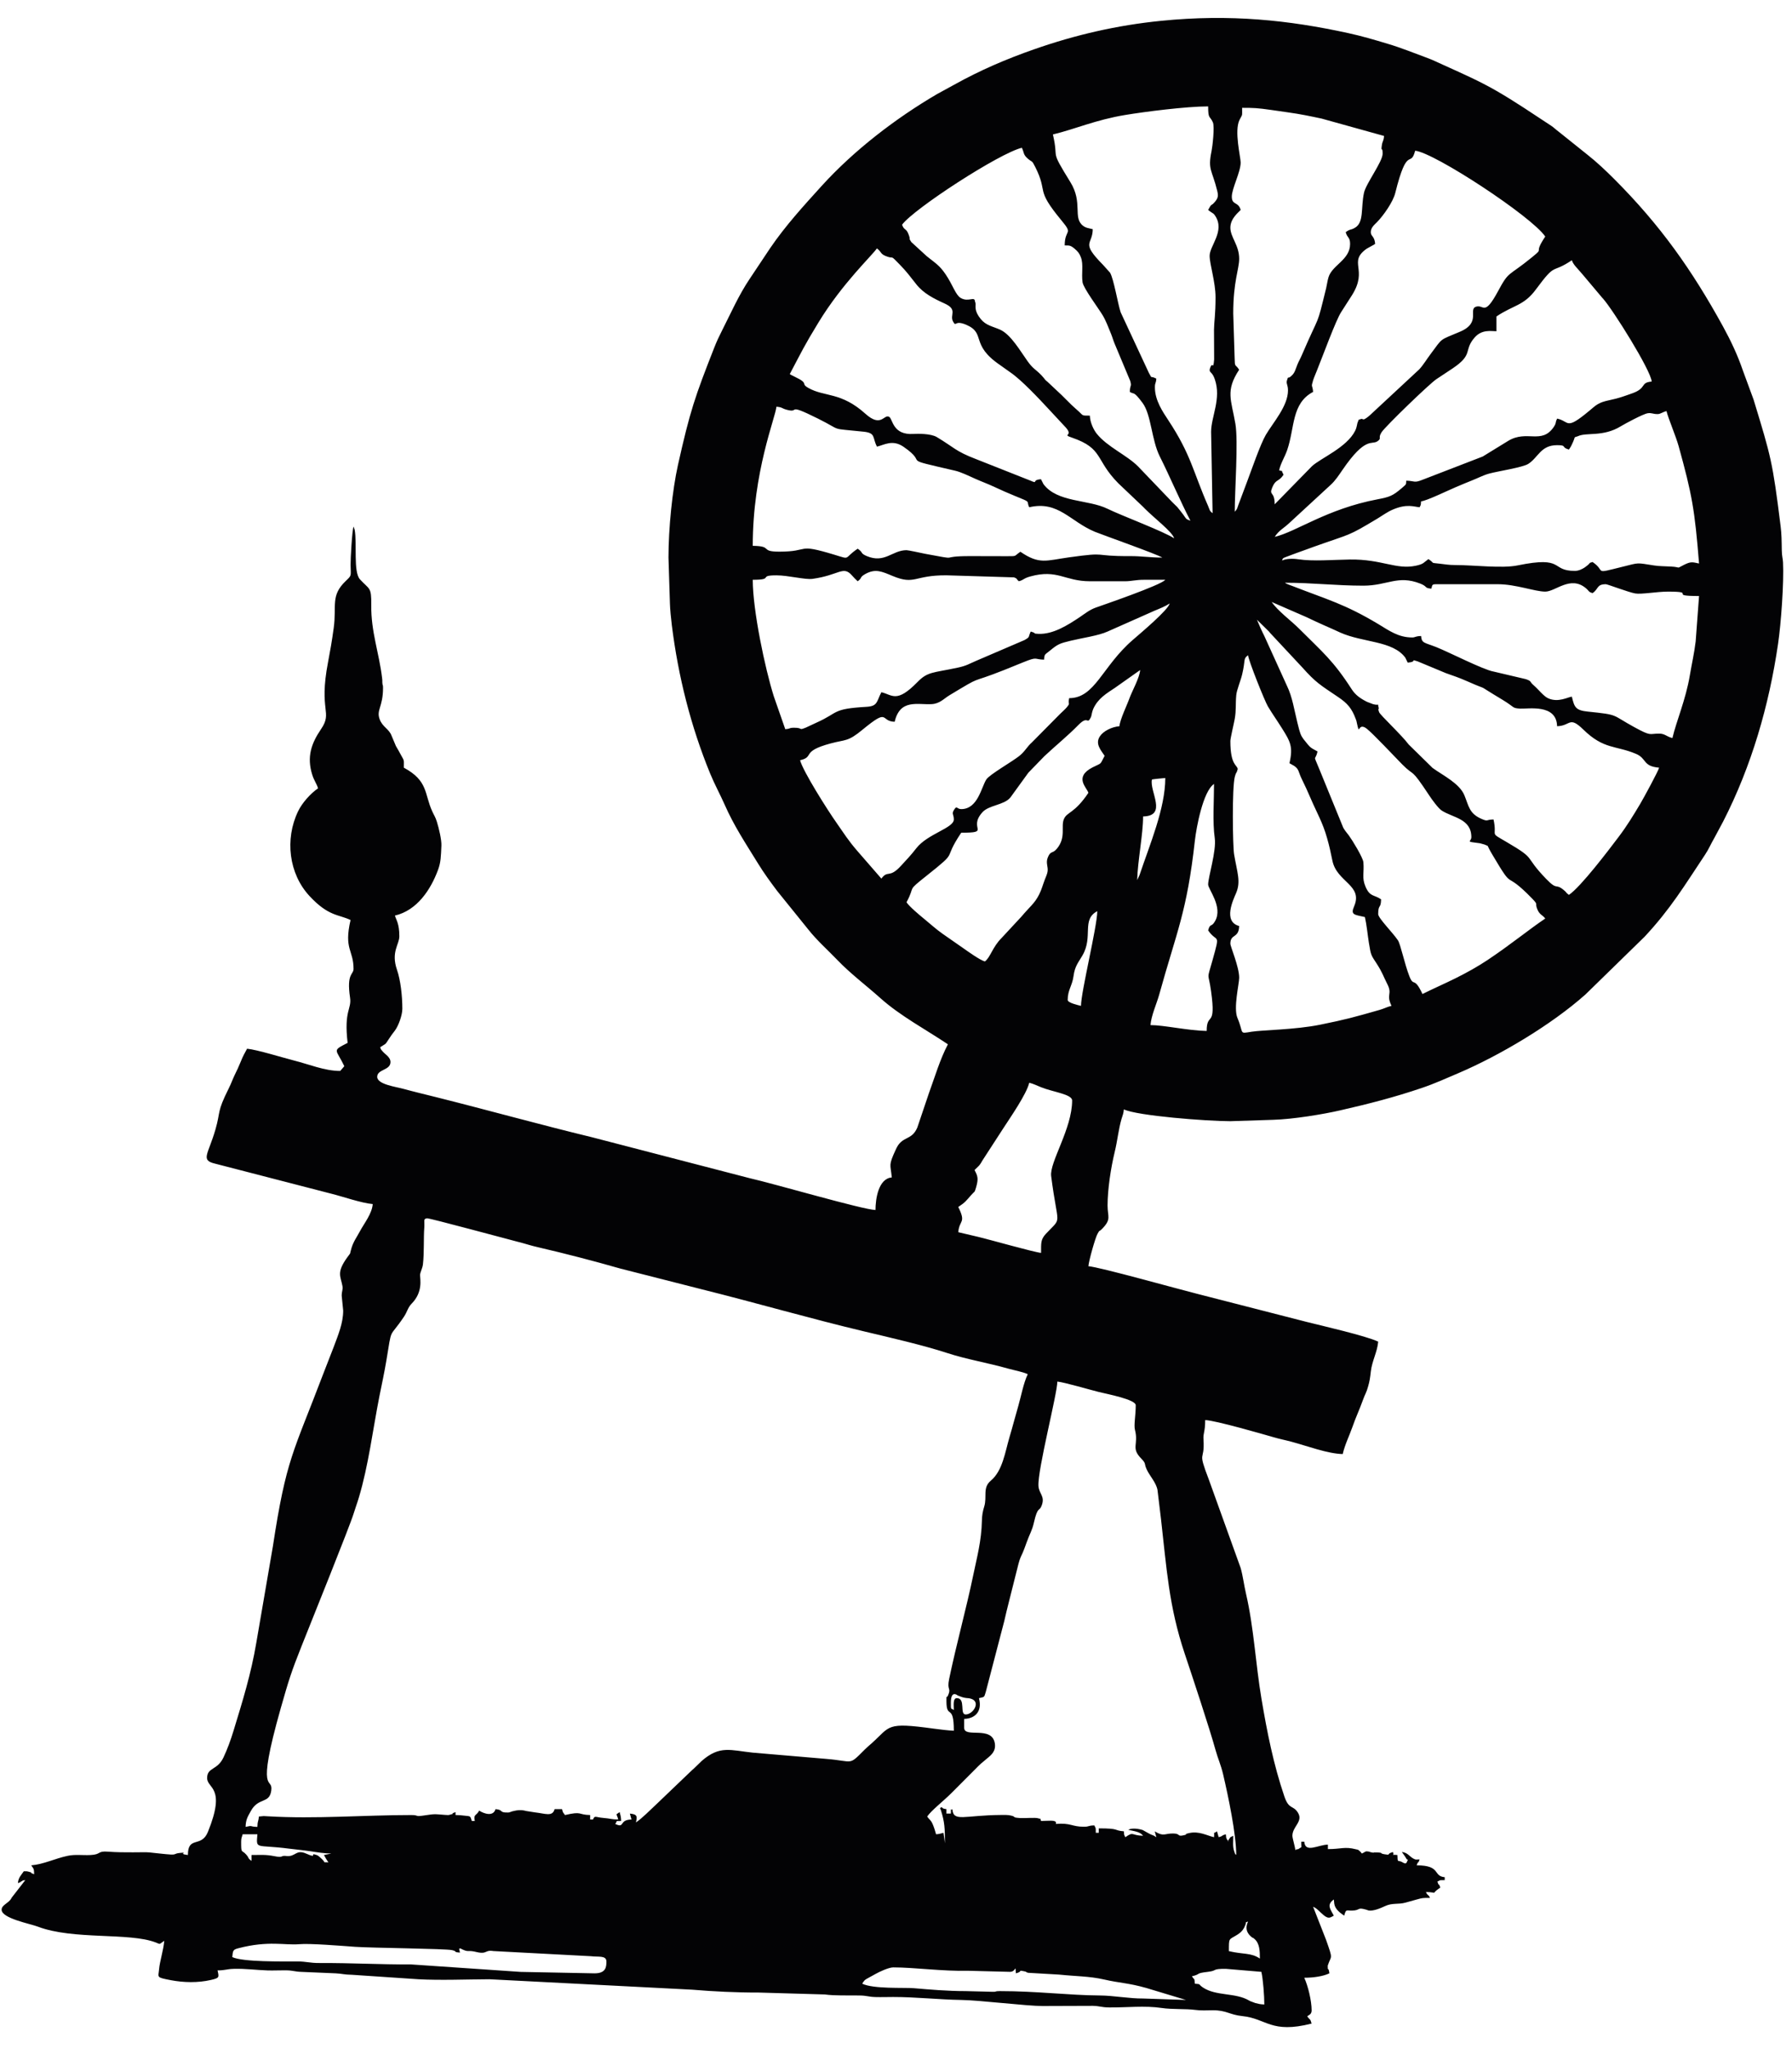 <svg width="63" height="72" viewBox="0 0 63 72" fill="none" xmlns="http://www.w3.org/2000/svg">
<path fill-rule="evenodd" clip-rule="evenodd" d="M31.402 69.129C32.148 69.129 33.13 69.269 34.045 69.248L35.508 69.285C35.733 69.285 35.687 68.987 35.716 69.338C35.985 69.267 35.765 69.218 35.998 69.264C36.163 69.296 35.993 69.28 36.147 69.319L37.232 69.382C37.815 69.443 38.301 69.436 38.824 69.556C39.358 69.68 39.661 69.672 40.298 69.852L41.694 70.273L40.187 70.222C39.708 70.227 39.145 70.119 38.681 70.116C37.548 70.108 36.471 69.962 35.145 69.962C34.949 69.962 35.057 69.991 34.9 69.986L33.949 69.962C33.306 69.962 32.701 69.908 32.127 69.86C31.779 69.832 30.71 69.894 30.311 69.701C30.398 69.57 30.392 69.575 30.525 69.5L30.793 69.353C30.915 69.283 31.247 69.129 31.402 69.129ZM41.903 69.442C42.249 69.36 41.99 69.341 42.473 69.284C42.816 69.243 42.588 69.176 43.097 69.18L44.345 69.285C44.403 69.532 44.449 70.129 44.449 70.432C44.294 70.425 44.253 70.412 44.133 70.382L43.944 70.311C43.933 70.305 43.921 70.296 43.912 70.292C43.434 70.01 42.748 70.143 42.289 69.834C42.108 69.712 42.244 69.722 42.005 69.701C41.986 69.479 42.013 69.608 41.903 69.442V69.442ZM8.166 68.767C8.186 68.534 8.196 68.504 8.377 68.457C9.433 68.18 10.02 68.358 10.52 68.314C10.893 68.279 12.041 68.375 12.481 68.406C13.079 68.448 15.659 68.468 15.895 68.523C16.112 68.573 15.896 68.587 16.171 68.609C16.119 68.359 16.131 68.537 16.171 68.455C16.473 68.614 16.417 68.52 16.681 68.573C16.696 68.576 16.709 68.58 16.723 68.583C17.146 68.687 17.029 68.503 17.346 68.555L20.776 68.736C21.028 68.769 21.319 68.7 21.319 68.921C21.319 69.106 21.308 69.338 20.902 69.338L18.301 69.287L14.456 69.025C13.353 69.029 12.372 68.971 11.232 68.975C10.888 68.978 10.784 68.921 10.456 68.92C9.925 68.919 8.537 68.943 8.166 68.767V68.767ZM43.203 68.558C43.203 68.066 43.194 68.174 43.504 67.978C43.602 67.915 43.68 67.848 43.736 67.74C43.874 67.471 43.722 67.582 43.877 67.519C43.788 67.704 43.798 67.885 43.977 68.043C44.075 68.127 44.012 68.052 44.1 68.127C44.285 68.283 44.293 68.556 44.293 68.819C43.976 68.606 43.724 68.68 43.203 68.558ZM8.478 64.712C8.478 64.572 8.502 64.568 8.53 64.452H9.049C9.004 65.005 8.984 64.803 10.156 64.956C10.447 64.993 10.618 65.005 10.899 65.046C11.145 65.083 11.408 65.128 11.649 65.128L11.389 65.18C11.45 65.295 11.476 65.336 11.545 65.439C11.285 65.418 11.525 65.498 11.251 65.261C11.197 65.215 11.182 65.199 11.13 65.18C10.847 65.078 11.208 65.326 10.764 65.131C10.395 64.969 10.402 65.254 10.062 65.215C10.055 65.213 10.04 65.211 10.03 65.211C9.852 65.201 9.972 65.285 9.64 65.22C9.332 65.16 9.184 65.18 8.842 65.18V65.387C8.685 65.272 8.784 65.309 8.653 65.162C8.49 64.98 8.478 65.152 8.478 64.712V64.712ZM33.429 59.825C33.429 59.364 33.669 59.574 33.67 59.575C33.763 59.608 33.825 59.639 33.912 59.655C34.011 59.675 34.044 59.66 34.14 59.69C34.493 59.8 34.208 60.242 33.949 60.242C33.725 60.242 33.964 59.669 33.637 59.669C33.492 59.669 33.533 59.936 33.533 60.086C33.429 60.01 33.429 60.103 33.429 59.825ZM34.417 59.669C34.623 59.621 34.594 59.647 34.658 59.443L35.304 56.969C35.405 56.515 35.548 55.988 35.664 55.511C35.936 54.394 35.819 54.976 36.099 54.179C36.196 53.904 36.284 53.788 36.35 53.493C36.489 52.886 36.54 53.14 36.628 52.883C36.74 52.564 36.525 52.486 36.508 52.212C36.473 51.652 37.172 48.967 37.172 48.545C37.408 48.566 38.327 48.836 38.628 48.91C38.943 48.987 39.928 49.175 39.928 49.377C39.928 49.737 39.857 50.068 39.9 50.237C40.037 50.772 39.746 50.868 40.127 51.256C40.306 51.44 40.212 51.416 40.317 51.639C40.422 51.865 40.644 52.092 40.693 52.352L40.816 53.375C41.016 55.112 41.09 56.435 41.649 58.103C41.912 58.887 42.531 60.754 42.733 61.489C42.82 61.806 42.92 61.999 43.004 62.361C43.178 63.108 43.461 64.442 43.461 65.18C43.401 65.092 43.462 65.263 43.388 65.044C43.332 64.879 43.357 64.706 43.357 64.504L43.255 64.555L43.196 64.644C43.104 64.747 43.24 64.687 43.151 64.659C43.097 64.549 43.112 64.612 43.097 64.452C42.905 64.503 43.031 64.504 42.844 64.553L42.785 64.348C42.627 64.464 42.703 64.315 42.681 64.555C42.437 64.499 42.152 64.331 41.809 64.409C41.512 64.478 41.864 64.427 41.616 64.486C41.37 64.544 41.517 64.427 41.245 64.424C40.932 64.42 40.92 64.546 40.597 64.35L40.653 64.555C40.517 64.463 40.542 64.501 40.412 64.435C40.401 64.43 40.388 64.423 40.377 64.416L40.175 64.303C40.029 64.257 39.785 64.22 39.666 64.296C39.874 64.344 40.08 64.358 40.187 64.504C39.749 64.493 39.873 64.34 39.562 64.555C39.511 64.445 39.525 64.508 39.511 64.348C39.127 64.316 39.386 64.244 38.628 64.244V64.4H38.524C38.519 64.195 38.538 64.278 38.472 64.14C38.234 64.145 38.305 64.187 38.106 64.187C37.676 64.187 37.649 64.044 37.12 64.088C37.117 64.082 37.125 64.071 37.125 64.07C37.125 64.067 37.129 64.052 37.129 64.051C37.117 63.935 36.853 63.984 36.6 63.984C36.542 63.843 36.63 63.936 36.488 63.888C36.403 63.859 35.989 63.891 35.87 63.882C35.55 63.86 35.753 63.844 35.542 63.794C35.434 63.767 35.313 63.773 35.199 63.773C33.883 63.782 33.52 64.032 33.481 63.568C33.431 63.647 33.429 63.45 33.429 63.724H33.273V63.568C33.04 63.543 33.182 63.475 33.065 63.516C33.024 63.612 33.04 63.487 33.08 63.611C33.209 64.02 33.221 64.249 33.221 64.764L33.169 64.4C33.05 64.428 33.049 64.44 32.909 64.452C32.892 64.379 32.828 64.181 32.792 64.102C32.717 63.931 32.685 63.959 32.597 63.828C32.736 63.62 33.163 63.288 33.443 63.01C33.732 62.719 33.985 62.468 34.273 62.178C34.355 62.096 34.398 62.048 34.484 61.971L34.709 61.782C34.861 61.656 35.02 61.523 34.973 61.248C34.864 60.627 33.897 61.084 33.897 60.709V60.398C34.264 60.388 34.544 60.151 34.417 59.669V59.669ZM14.456 63.776C12.797 63.776 11.088 63.919 9.421 63.82C9.204 63.808 9.346 63.808 9.101 63.828C9.085 64.029 9.054 63.963 9.049 64.192C8.744 64.186 8.914 64.127 8.634 64.192C8.641 63.928 8.712 63.83 8.814 63.643C9.085 63.139 9.469 63.394 9.536 62.92C9.612 62.382 8.966 63.207 9.87 60.022C10.152 59.031 10.242 58.743 10.601 57.842C10.941 56.989 12.308 53.599 12.434 53.178C12.493 52.984 12.552 52.834 12.613 52.63C12.956 51.493 13.108 50.22 13.342 49.043C13.429 48.608 13.504 48.275 13.58 47.824C13.793 46.551 13.656 47.08 14.203 46.264C14.319 46.091 14.336 45.944 14.472 45.807C14.877 45.394 14.768 44.947 14.768 44.803C14.768 44.711 14.851 44.569 14.868 44.434C14.917 44.023 14.888 43.498 14.917 43.131C14.934 42.91 14.868 42.825 15.013 42.808C15.097 42.797 17.87 43.55 18.221 43.638C18.486 43.704 18.652 43.766 18.916 43.825C19.873 44.047 20.849 44.3 21.808 44.574L24.665 45.301C26.599 45.783 28.466 46.327 30.404 46.788C31.267 46.993 32.449 47.264 33.292 47.539C33.978 47.764 34.733 47.887 35.445 48.09C35.637 48.144 35.956 48.202 36.132 48.285C35.98 48.603 35.897 49.067 35.798 49.407C35.684 49.796 35.601 50.127 35.489 50.502C35.334 51.024 35.249 51.68 34.832 52.028C34.535 52.276 34.709 52.587 34.601 52.938C34.549 53.104 34.524 53.242 34.52 53.431C34.505 54.148 34.346 54.715 34.213 55.359C33.985 56.463 33.623 57.775 33.369 58.991C33.281 59.41 33.449 59.294 33.332 59.567C33.275 59.7 33.273 59.516 33.273 59.773C33.273 60.434 33.533 59.832 33.533 60.813C33.38 60.809 33.021 60.767 32.827 60.74C31.132 60.507 31.319 60.65 30.646 61.254C30.541 61.347 30.5 61.376 30.401 61.475C29.816 62.059 30.028 61.882 29.058 61.804L26.472 61.584C25.677 61.502 25.311 61.316 24.668 61.876L24.404 62.132C24.357 62.176 24.369 62.161 24.321 62.206L23.073 63.4C22.875 63.583 22.577 63.888 22.357 64.036C22.398 63.84 22.424 63.747 22.144 63.725L22.201 63.932C21.744 63.941 21.983 64.257 21.629 64.088C21.747 63.928 21.597 64.004 21.837 63.984C21.833 63.825 21.814 63.795 21.785 63.672C21.616 63.796 21.678 63.695 21.733 63.932C21.503 63.932 21.454 63.896 21.21 63.877C20.933 63.855 20.91 63.776 20.849 63.932H20.747V63.776C20.309 63.767 20.479 63.632 19.863 63.776C19.779 63.652 19.8 63.721 19.759 63.568H19.498C19.425 63.847 19.165 63.721 18.812 63.683L18.493 63.633C18.353 63.591 18.195 63.595 18.015 63.644C18.003 63.647 17.989 63.654 17.98 63.656C17.969 63.659 17.956 63.664 17.947 63.667C17.901 63.679 17.927 63.685 17.852 63.687C17.53 63.694 17.713 63.592 17.42 63.568C17.348 63.835 17.024 63.737 16.846 63.62C16.747 63.811 16.639 63.735 16.692 63.984H16.585C16.535 63.792 16.525 63.823 16.364 63.801C16.279 63.791 16.166 63.778 16.016 63.776C16.013 63.771 16.015 63.76 16.015 63.759V63.742L16.016 63.672C15.762 63.764 16.06 63.7 15.838 63.759C15.758 63.782 15.751 63.779 15.662 63.772C15.209 63.739 15.331 63.732 14.842 63.8C14.592 63.835 14.724 63.776 14.456 63.776V63.776ZM34.419 40.958C34.481 40.882 34.484 40.867 34.542 40.771L35.279 39.635C35.511 39.276 36.092 38.443 36.184 38.045C36.324 38.078 36.471 38.151 36.599 38.202C37.028 38.375 37.692 38.447 37.692 38.669C37.692 39.661 36.892 40.839 36.955 41.325C37.192 43.18 37.361 42.716 36.765 43.358C36.587 43.553 36.6 43.675 36.6 44.023C36.368 44.004 34.755 43.547 34.404 43.464C34.133 43.401 33.933 43.352 33.689 43.296C33.727 42.852 33.976 42.988 33.689 42.41C33.94 42.244 33.955 42.204 34.148 41.986C34.27 41.846 34.256 41.922 34.312 41.733C34.407 41.411 34.373 41.323 34.261 41.112L34.419 40.958ZM37.536 35.135C37.536 34.784 37.696 34.638 37.741 34.299C37.789 33.94 37.91 33.823 38.054 33.574C38.443 32.906 38.011 32.315 38.576 32.016C38.576 32.545 38.004 34.853 38.004 35.343C37.898 35.318 37.536 35.237 37.536 35.135ZM40.447 36.019C40.473 35.683 40.665 35.263 40.748 34.967C41.37 32.719 41.728 32.06 42.009 29.524C42.059 29.083 42.294 27.8 42.681 27.546C42.681 28.142 42.625 28.879 42.706 29.448C42.769 29.903 42.474 30.815 42.474 31.08C42.474 31.244 43.001 31.868 42.718 32.364C42.587 32.6 42.547 32.422 42.474 32.691C42.784 33.154 42.912 32.724 42.63 33.731C42.416 34.498 42.476 34.105 42.576 34.824C42.763 36.16 42.422 35.535 42.422 36.225C41.757 36.212 40.916 36.019 40.447 36.019V36.019ZM40.062 30.747L39.98 30.924C39.992 30.28 40.187 29.315 40.187 28.688C41.056 28.669 40.403 27.8 40.498 27.39C40.535 27.378 40.846 27.347 40.967 27.337C40.967 28.407 40.417 29.684 40.062 30.747V30.747ZM44.575 24.822C44.736 25.091 44.892 25.307 45.062 25.579C45.364 26.058 45.468 26.238 45.332 26.817C45.364 26.837 45.49 26.907 45.498 26.911C45.677 27.034 45.639 27.116 45.765 27.372C45.877 27.596 45.977 27.82 46.076 28.049C46.286 28.541 46.501 28.898 46.654 29.445C46.739 29.74 46.779 29.939 46.843 30.245C47.001 31.004 47.934 31.099 47.602 31.855C47.474 32.151 47.618 32.139 47.985 32.223C48.049 32.508 48.08 32.846 48.124 33.123C48.2 33.596 48.201 33.551 48.41 33.877C48.601 34.175 48.624 34.285 48.765 34.562C48.969 34.952 48.716 34.919 48.92 35.343C48.768 35.377 48.647 35.446 48.493 35.488C47.618 35.737 47.328 35.82 46.413 36.005C45.537 36.184 44.388 36.19 44 36.252C43.541 36.327 43.741 36.327 43.504 35.768C43.356 35.416 43.565 34.572 43.565 34.355C43.565 33.971 43.255 33.261 43.255 33.159C43.255 32.801 43.553 32.984 43.564 32.538C42.985 32.382 43.36 31.607 43.455 31.384C43.632 30.975 43.493 30.657 43.385 30.012C43.339 29.732 43.309 27.681 43.412 27.292C43.465 27.09 43.462 27.215 43.513 27.026C43.505 26.875 43.255 26.913 43.255 26.038C43.255 25.94 43.381 25.419 43.409 25.259C43.464 24.945 43.432 24.762 43.462 24.427C43.477 24.247 43.616 23.922 43.669 23.699C43.794 23.179 43.696 23.152 43.877 23.023C43.893 23.212 44.468 24.647 44.575 24.822V24.822ZM33.793 29.26C34.858 29.258 34.02 29.125 34.533 28.546C34.761 28.285 35.292 28.296 35.52 28.024L36.153 27.151L36.716 26.571C37.072 26.235 37.54 25.855 37.91 25.476C38.268 25.111 38.208 25.497 38.355 25.194C38.377 25.147 38.383 25.026 38.434 24.91C38.599 24.543 38.892 24.372 39.2 24.167L40.084 23.543C40.06 23.824 39.803 24.275 39.712 24.524C39.629 24.762 39.374 25.28 39.355 25.517C39.084 25.541 38.788 25.688 38.666 25.875C38.496 26.136 38.7 26.355 38.834 26.558C38.654 26.898 38.756 26.788 38.41 26.964C37.742 27.308 38.216 27.681 38.264 27.858C37.775 28.585 37.519 28.523 37.407 28.771C37.284 29.039 37.492 29.415 37.158 29.819C37 30.012 36.941 29.876 36.839 30.123C36.753 30.328 36.861 30.451 36.827 30.636C36.812 30.719 36.769 30.811 36.734 30.901C36.653 31.112 36.629 31.235 36.533 31.428C36.376 31.744 36.201 31.86 35.909 32.208L35.208 32.963C34.892 33.278 34.816 33.644 34.625 33.783C34.45 33.737 34.016 33.422 33.852 33.308L33.148 32.818C32.909 32.652 32.708 32.464 32.485 32.283C32.334 32.16 31.974 31.859 31.869 31.704C32.205 31.084 31.84 31.356 32.589 30.76C33.757 29.831 33.097 30.299 33.793 29.26V29.26ZM46.319 26.404C46.053 26.256 46.083 26.294 45.845 25.994C45.837 25.985 45.828 25.974 45.821 25.964L45.76 25.871C45.693 25.747 45.648 25.538 45.612 25.395C45.498 24.933 45.434 24.487 45.245 24.099L44.449 22.347C44.4 22.25 44.368 22.184 44.315 22.067L44.189 21.775L44.556 22.135C44.627 22.203 44.6 22.177 44.656 22.244L45.785 23.453C46.26 23.983 46.4 24.059 47.038 24.488C47.376 24.715 47.525 24.892 47.664 25.267C47.693 25.343 47.684 25.319 47.701 25.398C47.813 25.919 47.717 25.347 48.049 25.604C48.263 25.77 49.031 26.588 49.296 26.858C49.758 27.324 49.566 26.922 50.24 27.94C50.337 28.09 50.565 28.403 50.687 28.482C51.08 28.735 51.727 28.764 51.727 29.416C51.727 29.592 51.478 29.561 52.032 29.631L52.194 29.676C52.379 29.768 52.216 29.612 52.465 30.029C53.284 31.412 52.809 30.483 53.874 31.583C54.105 31.823 53.94 31.709 54.056 31.972C54.135 32.147 54.23 32.147 54.325 32.275C53.756 32.657 53.102 33.196 52.298 33.732C51.944 33.967 51.583 34.168 51.173 34.373C50.777 34.569 50.398 34.733 50.009 34.927C49.706 34.28 49.706 34.707 49.547 34.299C49.377 33.864 49.239 33.178 49.145 33.039C48.962 32.767 48.452 32.26 48.452 32.12C48.452 31.758 48.548 31.943 48.554 31.6C48.305 31.428 48.165 31.523 48.008 31.159C47.868 30.831 47.965 30.675 47.932 30.299C47.919 30.137 47.549 29.531 47.421 29.356C47.355 29.268 47.286 29.194 47.224 29.084L46.395 27.056C46.147 26.435 46.232 26.792 46.319 26.404ZM36.705 23.179C36.721 22.972 36.727 23.015 36.909 22.864C37.189 22.634 37.248 22.608 37.649 22.512C38.048 22.416 38.62 22.336 38.938 22.191L40.596 21.456C40.764 21.387 40.971 21.305 41.123 21.204C41.059 21.443 40.109 22.238 39.815 22.494C38.744 23.423 38.497 24.531 37.588 24.531C37.535 24.784 37.645 24.679 37.501 24.856C37.443 24.928 37.334 25.017 37.264 25.09L36.281 26.083C36.104 26.238 36.036 26.404 35.829 26.567C35.569 26.772 34.791 27.213 34.676 27.388C34.498 27.664 34.377 28.43 33.793 28.43C33.63 28.43 33.645 28.276 33.529 28.474C33.453 28.603 33.533 28.616 33.533 28.794C33.533 29.098 32.606 29.297 32.211 29.809C32.016 30.061 31.883 30.195 31.677 30.42C31.257 30.881 31.218 30.555 30.986 30.872L30.164 29.927C29.812 29.523 29.686 29.305 29.41 28.913C29.1 28.474 28.23 27.104 28.128 26.713C28.654 26.591 28.137 26.408 29.2 26.123C29.738 25.977 29.796 26.075 30.326 25.637C31.281 24.852 30.929 25.348 31.453 25.361C31.644 24.549 32.255 24.77 32.757 24.741C33.038 24.726 33.191 24.543 33.379 24.43C34.616 23.686 33.985 24.064 35.301 23.543C35.532 23.451 35.737 23.368 35.968 23.273C36.497 23.058 36.34 23.171 36.705 23.179V23.179ZM52.507 28.794C52.229 28.799 52.329 28.875 52.104 28.782C51.652 28.593 51.642 28.334 51.483 27.945C51.31 27.527 50.742 27.255 50.365 26.984L49.524 26.16C49.286 25.836 48.519 25.123 48.484 25.023C48.424 24.851 48.495 24.963 48.465 24.849C48.421 24.688 48.521 24.804 48.277 24.744L48.061 24.662C47.82 24.541 47.648 24.418 47.519 24.216C46.865 23.201 46.485 22.905 45.684 22.102C45.391 21.807 44.921 21.468 44.708 21.152L45.938 21.688C46.168 21.795 46.3 21.863 46.542 21.968C46.744 22.055 46.912 22.132 47.117 22.226C47.919 22.585 48.961 22.507 49.405 23.108L49.49 23.283C49.855 23.252 49.547 23.144 49.841 23.24L50.836 23.654C51.087 23.743 51.294 23.811 51.552 23.925C52.523 24.355 51.708 23.92 52.816 24.585C53.273 24.861 53.149 24.88 53.437 24.899C53.73 24.915 54.724 24.724 54.741 25.517C55.225 25.507 55.158 25.142 55.664 25.635C56.385 26.34 56.798 26.186 57.514 26.488C57.905 26.652 57.741 26.924 58.328 26.974C58.291 27.113 57.777 28.055 57.668 28.238C57.42 28.655 57.197 29.02 56.909 29.401C56.569 29.852 55.577 31.162 55.157 31.444C55.017 31.341 55.105 31.378 54.969 31.268C54.669 31.024 54.769 31.307 54.362 30.887C53.531 30.029 54.061 30.227 52.962 29.584C52.332 29.215 52.651 29.444 52.507 28.794V28.794ZM47.932 20.579C48.775 20.579 49.14 20.195 49.931 20.506C50.203 20.613 50.059 20.662 50.322 20.684C50.355 20.568 50.334 20.528 50.48 20.528H52.663C53.289 20.528 53.964 20.788 54.325 20.788C54.685 20.788 55.208 20.215 55.749 20.664C55.88 20.773 55.834 20.797 55.989 20.84C56.206 20.695 56.127 20.528 56.456 20.528C56.513 20.528 57.252 20.811 57.485 20.852C57.699 20.891 58.251 20.788 58.64 20.788C59.692 20.788 58.601 20.943 59.732 20.943L59.613 22.541C59.562 22.96 59.48 23.303 59.407 23.738C59.26 24.6 58.932 25.346 58.796 25.933C58.587 25.884 58.537 25.777 58.328 25.777C57.969 25.777 58.062 25.881 57.461 25.553C56.632 25.102 56.936 25.12 55.825 25.004C55.393 24.96 55.349 24.855 55.261 24.479C55.128 24.489 54.785 24.699 54.425 24.535C54.267 24.463 54.088 24.227 53.932 24.092C53.745 23.932 53.869 23.944 53.641 23.863L52.505 23.596C52.153 23.536 50.94 22.916 50.5 22.74C50.08 22.573 49.981 22.61 49.96 22.348C49.751 22.352 49.763 22.399 49.648 22.399C49.16 22.399 48.833 22.156 48.455 21.928C47.27 21.22 46.691 21.079 45.429 20.588C45.346 20.556 45.348 20.561 45.279 20.531C45.168 20.482 45.232 20.515 45.177 20.476C46.147 20.476 46.964 20.579 47.932 20.579V20.579ZM27.296 20.216C27.715 20.216 28.304 20.376 28.568 20.339C29.505 20.208 29.64 19.866 29.948 20.215C30.017 20.292 30.076 20.355 30.153 20.424C30.331 20.295 30.205 20.29 30.421 20.169C30.78 19.971 31.003 20.081 31.38 20.238C32.176 20.567 32.123 20.208 33.272 20.215L35.647 20.287C35.782 20.334 35.72 20.347 35.82 20.423C36.005 20.375 35.971 20.324 36.222 20.255C37.178 19.991 37.431 20.424 38.316 20.424H39.562C39.775 20.424 39.938 20.369 40.239 20.372C40.481 20.372 40.724 20.372 40.967 20.372C40.828 20.56 38.693 21.287 38.516 21.352C38.304 21.428 38.144 21.56 37.962 21.683C37.538 21.967 37.025 22.292 36.511 22.272C36.286 22.264 36.464 22.252 36.236 22.191C36.141 22.39 36.228 22.372 36.016 22.491L34.343 23.209C34.05 23.332 34.001 23.388 33.66 23.462C32.785 23.648 32.613 23.596 32.248 23.972C31.515 24.721 31.37 24.411 30.986 24.323C30.814 24.648 30.865 24.814 30.461 24.836C29.242 24.907 29.498 25.035 28.721 25.384L28.328 25.567C28.057 25.675 28.247 25.571 27.92 25.571C27.724 25.571 27.82 25.604 27.607 25.622L27.204 24.467C26.895 23.488 26.464 21.443 26.464 20.372C27.24 20.372 26.628 20.216 27.296 20.216V20.216ZM58.276 14.55C58.376 14.55 58.445 14.48 58.588 14.445C58.645 14.69 58.919 15.329 59.016 15.681C59.485 17.379 59.58 17.898 59.732 19.8C59.49 19.747 59.438 19.73 59.204 19.847C58.897 20 59.128 19.928 58.746 19.907C58.5 19.893 58.343 19.898 58.154 19.869C57.512 19.771 57.652 19.763 57.04 19.915C55.974 20.179 56.485 20.083 55.989 19.748C55.84 19.788 55.928 19.771 55.801 19.872L55.712 19.939C55.62 20 55.495 20.06 55.365 20.06C54.493 20.06 55.031 19.523 53.353 19.867C52.806 19.979 51.833 19.855 51.153 19.854C50.931 19.854 50.809 19.828 50.628 19.808C50.245 19.765 50.472 19.811 50.218 19.645C50.04 19.771 50.064 19.815 49.776 19.878C49.08 20.026 48.577 19.644 47.456 19.66C46.869 19.668 46.158 19.73 45.639 19.651C45.447 19.622 45.215 19.628 45.073 19.696C45.109 19.605 45.068 19.623 45.321 19.529C45.429 19.491 45.485 19.464 45.625 19.416C45.853 19.337 45.978 19.287 46.197 19.209C47.531 18.733 47.34 18.873 48.431 18.218C48.599 18.116 48.775 17.987 48.953 17.911C49.462 17.689 49.715 17.808 49.908 17.824C49.96 17.715 49.945 17.777 49.96 17.616C50.149 17.602 50.936 17.219 51.176 17.119C51.403 17.024 51.54 16.963 51.764 16.875C51.984 16.788 52.149 16.696 52.36 16.639C52.67 16.555 53.538 16.425 53.733 16.297C54.081 16.072 54.166 15.642 54.741 15.642C55.109 15.642 54.865 15.715 55.157 15.797C55.249 15.659 55.234 15.676 55.303 15.527C55.397 15.316 55.308 15.388 55.469 15.329C55.77 15.181 56.356 15.364 56.985 14.976C57.123 14.892 57.768 14.543 57.929 14.52C58.075 14.5 58.101 14.55 58.276 14.55V14.55ZM26.464 19.179C26.464 16.573 27.264 14.672 27.296 14.291C27.509 14.308 27.471 14.347 27.659 14.398C28.152 14.531 27.593 14.13 28.752 14.706C29.672 15.164 29.107 15.035 30.366 15.169C30.8 15.216 30.663 15.379 30.831 15.694C31.085 15.633 31.381 15.435 31.762 15.697C32.715 16.354 31.511 16.061 33.573 16.538C33.782 16.585 34.059 16.721 34.279 16.82C34.526 16.93 34.727 17 34.972 17.115C35.212 17.227 35.413 17.316 35.657 17.416C36.296 17.677 36.061 17.57 36.184 17.824C37.205 17.585 37.62 18.324 38.493 18.686C38.729 18.784 40.704 19.482 40.862 19.592C40.404 19.592 40.157 19.538 39.718 19.54C38.346 19.547 39.014 19.384 37.58 19.584C36.78 19.695 36.541 19.846 35.873 19.387C35.627 19.555 35.779 19.543 35.353 19.543L34.104 19.54C32.916 19.54 33.867 19.709 32.524 19.459C32.389 19.433 31.941 19.332 31.87 19.332C31.365 19.332 31.107 19.808 30.469 19.538C30.23 19.435 30.36 19.419 30.153 19.28C29.633 19.63 29.936 19.674 29.323 19.488C27.966 19.079 28.508 19.384 27.398 19.384C26.695 19.384 27.191 19.187 26.464 19.179ZM52.609 11.12C53.216 10.712 53.571 10.748 53.998 10.168C54.727 9.184 54.508 9.649 55.261 9.144C55.303 9.296 55.459 9.428 55.641 9.647L56.331 10.466C56.337 10.473 56.349 10.484 56.356 10.492C56.705 10.884 58.035 13.003 58.068 13.407C57.651 13.441 57.908 13.633 57.388 13.819C57.102 13.919 56.936 13.987 56.59 14.059C56.193 14.143 56.129 14.22 55.873 14.435C55.026 15.139 55.191 14.806 54.744 14.708C54.664 14.863 54.727 14.852 54.623 15.004C54.199 15.627 53.681 15.096 53.028 15.488L52.127 16.041L50.026 16.852C49.7 16.984 49.752 16.896 49.438 16.89C49.425 17.031 49.464 16.995 49.284 17.149C48.959 17.428 48.848 17.464 48.431 17.544C46.642 17.883 45.572 18.687 44.813 18.864C44.972 18.628 45.12 18.57 45.32 18.384L46.78 17.038C46.945 16.888 47.064 16.704 47.194 16.515C48.02 15.308 48.22 15.652 48.431 15.502C48.59 15.386 48.431 15.408 48.571 15.188C48.694 14.992 50.253 13.486 50.498 13.323C50.708 13.185 50.86 13.083 51.061 12.95C51.82 12.445 51.441 12.318 51.843 11.859C52.099 11.564 52.429 11.639 52.609 11.639V11.12ZM27.764 13.147C28.216 12.291 28.267 12.164 28.767 11.343C29.612 9.952 30.663 8.977 30.828 8.728C31.009 8.857 30.924 8.929 31.21 9.023C31.43 9.095 31.289 8.944 31.622 9.287C31.87 9.539 31.996 9.713 32.216 9.992C32.469 10.311 32.827 10.491 33.208 10.664C33.689 10.882 33.373 11.064 33.508 11.302C33.625 11.509 33.541 11.231 33.967 11.411C34.68 11.715 34.092 12.101 35.154 12.824C35.297 12.921 35.376 12.987 35.52 13.084C35.924 13.361 36.526 14.008 36.848 14.354L37.477 15.03C37.746 15.339 37.31 15.248 37.691 15.379C38.798 15.761 38.496 16.154 39.316 16.982L40.168 17.791C40.204 17.823 40.23 17.855 40.245 17.869C40.577 18.204 41.217 18.688 41.279 18.916C40.919 18.676 39.416 18.113 38.938 17.878C38.27 17.546 37.172 17.664 36.685 17.012L36.597 16.839C36.234 16.864 36.538 17.023 36.203 16.879L34.297 16.125C33.593 15.857 33.529 15.712 32.933 15.357C32.722 15.231 32.252 15.238 32.12 15.247C31.378 15.297 31.392 14.727 31.261 14.648C31.077 14.537 30.986 15.044 30.425 14.539C29.564 13.763 28.988 13.954 28.421 13.632C28.119 13.463 28.474 13.491 27.934 13.235L27.796 13.165C27.791 13.151 27.773 13.155 27.764 13.147V13.147ZM48.192 8.156C48.192 7.995 48.322 7.896 48.412 7.804C48.637 7.573 48.974 7.097 49.052 6.781C49.481 5.06 49.585 5.929 49.752 5.296C50.424 5.359 53.856 7.611 54.325 8.312C53.884 8.971 54.31 8.673 53.886 9.017C53.879 9.024 53.868 9.033 53.858 9.041C52.996 9.745 53.062 9.495 52.663 10.236C52.18 11.13 52.17 10.694 51.897 10.775C51.601 10.864 52.087 11.335 51.327 11.656C50.58 11.972 50.737 11.851 50.294 12.441C50.157 12.623 50.036 12.827 49.895 12.979L48.169 14.582C48.157 14.592 48.125 14.623 48.113 14.631C47.864 14.829 47.948 14.681 47.833 14.727C47.73 14.768 47.786 14.717 47.739 14.82C47.699 14.905 47.715 14.989 47.64 15.14C47.344 15.727 46.431 16.098 46.125 16.38L44.813 17.72C44.813 17.244 44.602 17.431 44.729 17.125C44.853 16.826 44.95 16.942 45.125 16.681C45.007 16.459 45.139 16.587 44.969 16.526C45.025 16.273 45.161 16.073 45.251 15.819C45.524 15.028 45.398 14.175 46.164 13.77C46.142 13.505 46.081 13.631 46.165 13.359C46.2 13.252 46.251 13.14 46.298 13.02C46.507 12.503 46.968 11.24 47.152 10.963L47.538 10.361C48.104 9.451 47.379 9.216 48.047 8.739L48.313 8.591C48.32 8.575 48.336 8.579 48.346 8.572C48.321 8.279 48.192 8.316 48.192 8.156V8.156ZM31.713 7.896C32.125 7.336 35.144 5.376 35.925 5.193C36.011 5.373 35.967 5.425 36.124 5.565C36.301 5.723 36.265 5.607 36.395 5.867C36.864 6.799 36.369 6.603 37.32 7.748C37.749 8.263 37.431 8.032 37.431 8.624C37.597 8.624 37.632 8.616 37.781 8.741C37.896 8.837 37.95 8.907 38.001 9.043C38.097 9.297 38.014 9.605 38.059 9.92C38.089 10.127 38.623 10.839 38.768 11.082C38.891 11.29 38.961 11.496 39.059 11.728C39.109 11.851 39.133 11.948 39.184 12.071L39.736 13.389C39.793 13.604 39.725 13.504 39.72 13.77C39.88 13.872 39.843 13.722 40.166 14.155C40.476 14.567 40.48 15.456 40.775 16.041C41.113 16.711 41.526 17.681 41.85 18.294C41.675 18.245 41.691 18.203 41.596 18.079C41.535 17.999 41.457 17.898 41.389 17.817L41.232 17.663C41.224 17.656 41.212 17.645 41.206 17.637L40.011 16.39C39.612 15.989 38.936 15.708 38.559 15.242C38.445 15.1 38.321 14.838 38.315 14.604C38.031 14.601 38.093 14.616 37.932 14.464C37.829 14.368 37.767 14.319 37.66 14.217L37.348 13.907C37.34 13.899 37.329 13.888 37.321 13.88L36.785 13.377C36.519 13.114 36.984 13.594 36.734 13.324C36.681 13.265 36.666 13.243 36.612 13.185C36.398 12.964 36.321 12.966 36.123 12.688C35.868 12.334 35.538 11.749 35.152 11.58C34.893 11.467 34.66 11.434 34.481 11.212C34.239 10.916 34.309 10.764 34.296 10.662C34.294 10.651 34.289 10.631 34.288 10.623C34.285 10.615 34.276 10.604 34.275 10.585C34.263 10.399 34.044 10.63 33.772 10.468C33.594 10.361 33.495 10.009 33.245 9.641C33.032 9.329 32.92 9.273 32.583 9.004L32.04 8.507C31.927 8.332 32.021 8.468 31.957 8.277C31.861 7.991 31.793 8.121 31.713 7.896V7.896ZM43.617 5.712C43.617 5.52 43.385 4.604 43.576 4.215C43.684 3.995 43.669 4.12 43.669 3.789C44.075 3.789 44.197 3.793 44.688 3.863C44.904 3.893 45.073 3.919 45.279 3.948C45.717 4.009 46.047 4.079 46.464 4.167L48.658 4.777C48.644 4.972 48.602 4.945 48.58 5.108C48.542 5.367 48.608 5.119 48.608 5.401C48.608 5.681 48.024 6.449 47.953 6.773C47.836 7.316 47.962 7.821 47.628 8.007C47.471 8.096 47.486 8.032 47.31 8.157C47.362 8.365 47.464 8.325 47.464 8.572C47.464 9.131 46.84 9.308 46.706 9.739C46.669 9.857 46.653 9.995 46.623 10.123C46.264 11.58 46.44 10.914 45.764 12.486C45.708 12.617 45.672 12.667 45.614 12.804C45.541 12.98 45.529 13.095 45.397 13.212C45.264 13.334 45.298 13.187 45.245 13.366C45.209 13.483 45.281 13.518 45.281 13.717C45.281 14.27 44.758 14.845 44.502 15.279C44.309 15.608 43.992 16.532 43.848 16.911L43.536 17.743C43.481 17.9 43.5 17.876 43.409 17.982C43.409 17.271 43.536 15.5 43.432 14.892C43.285 14.037 43.075 13.735 43.564 12.991C43.421 12.772 43.413 12.932 43.405 12.579L43.356 11.018C43.355 9.884 43.565 9.459 43.565 9.092C43.565 8.612 43.255 8.337 43.255 8C43.255 7.661 43.572 7.439 43.617 7.376C43.535 7.075 43.306 7.22 43.306 6.908C43.306 6.623 43.617 6.044 43.617 5.712V5.712ZM37.016 4.725C37.815 4.531 38.52 4.212 39.553 4.041C40.258 3.924 41.701 3.739 42.474 3.739C42.474 4.205 42.533 4.053 42.641 4.301C42.706 4.449 42.627 5.152 42.593 5.312C42.455 5.973 42.611 5.963 42.792 6.701C42.832 6.868 42.832 6.951 42.712 7.092C42.564 7.267 42.613 7.115 42.474 7.376C42.493 7.397 42.529 7.419 42.562 7.443C42.67 7.521 42.66 7.488 42.727 7.592C43.068 8.123 42.526 8.637 42.526 8.988C42.526 9.284 42.734 9.915 42.734 10.443C42.734 11.056 42.684 11.29 42.68 11.585L42.685 12.631C42.649 13.071 42.625 12.62 42.526 12.991C42.526 13.096 42.597 13.066 42.68 13.254C42.687 13.268 42.703 13.313 42.708 13.328C42.944 14.008 42.578 14.64 42.578 15.174L42.63 18.032C42.514 17.948 42.531 17.911 42.471 17.776C41.94 16.566 41.876 15.98 41.069 14.759C40.885 14.48 40.602 14.069 40.602 13.615C40.602 13.423 40.636 13.508 40.652 13.304C40.403 13.176 40.531 13.35 40.389 13.1L39.398 10.972C39.301 10.688 39.156 9.796 39.024 9.58L38.777 9.305C37.974 8.491 38.413 8.616 38.417 8.053C38.257 8.013 38.176 8.011 38.073 7.931C37.706 7.645 38.08 7.125 37.63 6.399C36.879 5.183 37.239 5.68 37.016 4.725V4.725ZM13.466 24.167C13.466 24.027 13.45 24.131 13.441 23.977C13.437 23.918 13.447 23.932 13.434 23.831C13.326 22.922 13.041 22.208 13.052 21.255C13.061 20.61 12.988 20.724 12.653 20.355C12.417 20.093 12.557 19.099 12.469 18.617L12.431 18.503C12.379 18.608 12.322 19.649 12.325 19.852C12.331 20.247 12.374 20.206 12.157 20.412C11.611 20.936 11.841 21.267 11.732 22.066C11.668 22.531 11.613 22.846 11.532 23.27C11.197 25.015 11.708 25 11.285 25.622C10.947 26.12 10.777 26.591 10.979 27.228C11.04 27.424 11.141 27.551 11.181 27.701C10.915 27.88 10.616 28.22 10.48 28.506C10.008 29.484 10.152 30.699 10.881 31.484C11.553 32.207 11.901 32.124 12.324 32.327C12.084 33.364 12.429 33.372 12.429 34.043C12.429 34.255 12.178 34.188 12.306 35.051C12.369 35.469 12.085 35.493 12.221 36.644C11.653 36.936 11.812 36.847 12.105 37.463L11.961 37.63C11.415 37.632 10.861 37.394 10.308 37.256C9.958 37.168 9.037 36.882 8.686 36.849C8.597 37.017 8.545 37.097 8.464 37.303C8.382 37.505 8.342 37.583 8.253 37.768C8.169 37.941 8.132 38.064 8.045 38.237C7.61 39.104 7.764 39.032 7.574 39.688C7.321 40.566 7.038 40.764 7.56 40.887L11.649 41.944C12.056 42.045 12.703 42.273 13.104 42.308C13.076 42.65 12.809 42.974 12.655 43.261C12.543 43.471 12.431 43.614 12.358 43.849C12.276 44.117 12.361 43.972 12.214 44.173C11.819 44.719 11.975 44.836 12.039 45.188C12.062 45.327 12.013 45.356 12.013 45.531L12.065 46.051C12.065 46.492 11.89 46.903 11.732 47.328L11.368 48.264C10.305 51.063 10.065 51.24 9.593 54.337L9.013 57.709C8.828 58.811 8.532 59.761 8.212 60.808C8.11 61.142 7.998 61.451 7.857 61.751C7.64 62.214 7.282 62.091 7.282 62.476C7.282 62.856 7.96 62.773 7.308 64.372C7.076 64.938 6.606 64.495 6.606 65.18C6.213 65.136 6.67 65.075 6.321 65.108C6.117 65.128 6.196 65.174 5.996 65.163C5.832 65.155 5.405 65.104 5.24 65.088C5.074 65.071 4.374 65.108 3.805 65.063C3.402 65.032 3.574 65.163 3.178 65.181C2.898 65.194 2.637 65.152 2.374 65.21C1.937 65.302 1.534 65.507 1.097 65.543C1.177 65.663 1.197 65.648 1.201 65.855C0.952 65.766 1.232 65.828 1.025 65.771C0.932 65.746 0.936 65.751 0.837 65.751C0.746 65.887 0.646 65.971 0.629 66.167C0.82 66.099 0.672 66.136 0.768 66.099C0.856 66.063 0.702 66.084 0.889 66.063L0.412 66.677C0.405 66.687 0.4 66.701 0.393 66.712C0.293 66.882 0.057 66.933 0.057 67.103C0.057 67.408 1.061 67.594 1.333 67.698C2.576 68.171 4.542 67.895 5.472 68.252C5.657 68.324 5.577 68.327 5.774 68.195C5.749 68.516 5.614 68.928 5.593 69.191C5.568 69.487 5.476 69.476 6.004 69.578C6.461 69.664 6.953 69.676 7.412 69.571C7.712 69.501 7.706 69.487 7.648 69.234C7.93 69.234 7.952 69.188 8.216 69.18C8.62 69.168 9.03 69.224 9.413 69.236C9.617 69.242 9.833 69.23 10.04 69.232C10.32 69.235 10.347 69.28 10.608 69.287L11.805 69.338C12.04 69.35 12.092 69.385 12.377 69.389L14.716 69.546C15.492 69.588 16.421 69.549 17.21 69.546L24.329 69.912C25.072 69.974 25.873 70.015 26.672 70.013L28.996 70.08C29.358 70.129 29.773 70.109 30.208 70.116C30.488 70.119 30.515 70.163 30.776 70.171C30.979 70.177 31.198 70.169 31.402 70.169C32.182 70.168 33.041 70.263 33.793 70.273C34.431 70.281 36.106 70.488 36.653 70.486L38.421 70.48C38.682 70.488 38.708 70.532 38.989 70.536C39.594 70.543 40.248 70.466 40.84 70.555C41.211 70.611 41.685 70.578 42.02 70.623C42.218 70.651 42.429 70.638 42.632 70.636C43.114 70.631 43.227 70.795 43.675 70.84C44.533 70.927 44.682 71.467 46.111 71.103C46.062 70.915 46.057 70.996 45.957 70.846C46.036 70.791 46.112 70.772 46.112 70.638C46.112 70.302 45.985 69.779 45.853 69.493C46.176 69.493 46.521 69.442 46.736 69.338C46.716 69.159 46.681 69.187 46.681 69.186L46.678 69.068C46.8 68.684 46.879 68.895 46.618 68.157L46.164 66.999C46.297 67.047 46.416 67.2 46.544 67.302C46.708 67.43 46.761 67.383 46.892 67.311C46.767 67.073 46.629 66.935 46.892 66.742L46.909 66.901C46.941 67.087 47.111 67.213 47.257 67.311C47.324 67.067 47.332 67.138 47.531 67.133C47.846 67.127 47.691 67.001 48.042 67.104L48.109 67.128C48.28 67.16 48.536 67.048 48.692 66.976C48.948 66.856 49.149 66.923 49.405 66.855L49.808 66.743C50.016 66.687 49.998 66.687 50.27 66.687C50.242 66.579 50.164 66.59 50.145 66.501C50.141 66.486 50.124 66.487 50.114 66.479C50.635 66.491 50.232 66.592 50.636 66.324C50.544 66.073 50.621 66.365 50.532 66.115C50.669 66.048 50.587 66.068 50.791 66.063V65.959C50.365 65.924 50.677 65.543 49.804 65.543C49.893 65.293 49.817 65.585 49.908 65.335L49.775 65.34C49.566 65.285 49.525 65.096 49.284 65.075C49.32 65.128 49.409 65.242 49.436 65.299C49.489 65.409 49.533 65.247 49.461 65.425C49.424 65.519 49.353 65.459 49.273 65.419C49.139 65.352 49.135 65.472 49.127 65.18C48.858 65.151 49.033 65.24 48.972 65.076C48.705 65.148 48.928 65.194 48.682 65.155C48.468 65.121 48.665 65.1 48.404 65.09C48.173 65.08 48.404 65.111 48.245 65.094L48.177 65.078C48.164 65.075 48.127 65.059 48.113 65.058C47.996 65.043 48.036 65.053 47.949 65.09C47.941 65.092 47.921 65.12 47.914 65.109C47.909 65.099 47.892 65.127 47.88 65.131C47.872 65.123 47.862 65.107 47.857 65.102C47.853 65.095 47.841 65.078 47.833 65.072L47.779 65.022C47.712 64.979 47.792 65.01 47.665 64.978C47.275 64.877 47.14 64.974 46.684 64.972V64.816C46.349 64.816 45.886 65.129 45.853 64.712H45.749C45.742 64.979 45.796 64.862 45.645 64.972L45.556 64.988C45.554 64.98 45.548 65.012 45.541 65.023C45.529 64.877 45.436 64.596 45.436 64.504C45.436 64.176 45.825 64.005 45.63 63.692C45.459 63.417 45.317 63.599 45.154 63.123C44.77 61.993 44.545 60.861 44.345 59.669C44.144 58.476 44.081 57.185 43.805 56C43.733 55.691 43.697 55.376 43.617 55.095L42.502 51.999C42.078 50.894 42.362 51.408 42.31 50.579C42.294 50.348 42.37 50.322 42.37 49.898C42.713 49.904 44.436 50.403 44.78 50.502C45.005 50.568 45.169 50.596 45.403 50.659C45.959 50.807 46.67 51.08 47.205 51.092C47.282 50.755 47.432 50.464 47.548 50.136C47.666 49.795 47.788 49.547 47.912 49.202C47.989 48.983 48.038 48.939 48.099 48.712C48.152 48.524 48.166 48.431 48.194 48.184C48.236 47.82 48.421 47.504 48.452 47.142C48.029 46.939 46.483 46.586 45.926 46.446L42.078 45.459C41.417 45.294 38.672 44.524 38.264 44.491C38.279 44.294 38.505 43.495 38.584 43.355C38.682 43.178 38.612 43.318 38.758 43.166C39.077 42.834 38.938 42.752 38.938 42.36C38.938 41.791 39.052 41.045 39.189 40.477C39.288 40.071 39.32 39.69 39.429 39.315C39.472 39.167 39.497 39.139 39.511 38.981C39.985 39.208 42.436 39.396 43.255 39.396L44.764 39.347C45.448 39.328 46.521 39.154 47.13 39.012C48.137 38.782 49.016 38.556 49.986 38.228C50.449 38.071 50.844 37.889 51.28 37.704C52.729 37.084 54.538 36.012 55.742 34.94L57.82 32.912C58.73 31.935 59.209 31.135 59.938 30.04C60.076 29.835 60.141 29.664 60.273 29.438L60.581 28.863C61.576 26.92 62.192 24.791 62.509 22.63C62.616 21.91 62.72 20.447 62.684 19.758C62.677 19.617 62.644 19.549 62.641 19.334C62.636 18.991 62.635 18.771 62.6 18.491C62.315 16.206 62.264 16.06 61.648 14.037L61.27 13.011C61.088 12.476 60.844 11.963 60.575 11.472C59.48 9.481 58.373 7.916 56.756 6.297C56.453 5.995 56.147 5.703 55.803 5.432L54.792 4.623C54.684 4.544 54.642 4.491 54.531 4.417C53.892 3.999 53.253 3.561 52.593 3.183C52.005 2.844 51.358 2.56 50.74 2.281C50.516 2.181 50.386 2.111 50.123 2.015C49.694 1.859 49.273 1.683 48.781 1.537C48.312 1.396 47.879 1.268 47.389 1.161C45.309 0.709 43.257 0.487 40.819 0.732C39.269 0.887 37.806 1.225 36.36 1.731C35.381 2.072 34.452 2.472 33.549 2.975L32.945 3.305C31.491 4.156 30.033 5.273 28.89 6.529C28.25 7.235 27.616 7.927 27.077 8.717L26.349 9.809C25.968 10.377 25.697 10.998 25.389 11.604C25.274 11.831 25.204 11.979 25.112 12.211C24.428 13.95 24.261 14.435 23.834 16.34C23.637 17.228 23.501 18.556 23.501 19.592L23.552 21.204C23.557 21.399 23.59 21.74 23.619 21.968C23.843 23.77 24.289 25.529 24.964 27.175C25.12 27.556 25.316 27.911 25.476 28.273C25.805 29.023 26.223 29.648 26.642 30.329C26.855 30.677 27.084 30.989 27.325 31.309L28.417 32.661C28.717 33.041 29.097 33.377 29.432 33.725C29.897 34.212 30.445 34.619 30.948 35.069C31.648 35.696 32.548 36.173 33.325 36.694C33.048 37.218 32.868 37.835 32.656 38.416L32.249 39.62C32.152 39.844 32.036 39.919 31.857 40.008C31.661 40.105 31.576 40.204 31.483 40.412C31.232 40.965 31.304 40.887 31.352 41.372C30.883 41.411 30.779 42.123 30.779 42.516C30.333 42.505 27.217 41.592 26.338 41.394L20.809 39.959C18.976 39.516 17.144 39.004 15.308 38.545C14.913 38.446 14.552 38.361 14.189 38.261C13.924 38.187 13.261 38.105 13.261 37.837C13.261 37.566 13.728 37.614 13.728 37.318C13.728 37.136 13.527 37.043 13.44 36.929C13.38 36.851 13.404 36.906 13.365 36.797C13.562 36.664 13.529 36.733 13.661 36.523C13.746 36.389 13.788 36.336 13.877 36.22C14.002 36.062 14.145 35.675 14.145 35.447C14.145 34.992 14.082 34.438 13.956 34.075C13.74 33.446 14.039 33.19 14.039 32.899C14.039 32.441 13.927 32.328 13.884 32.171C14.664 31.989 15.143 31.258 15.399 30.567C15.5 30.294 15.501 30.088 15.518 29.713C15.528 29.514 15.429 29.1 15.36 28.878C15.303 28.695 15.271 28.674 15.2 28.517C14.911 27.891 15.062 27.44 14.197 26.974C14.197 26.681 14.219 26.751 14.105 26.544C14.036 26.419 13.992 26.336 13.918 26.212L13.764 25.846C13.677 25.612 13.447 25.546 13.347 25.272C13.225 24.94 13.466 24.846 13.466 24.167" fill="#030305"/>
</svg>
